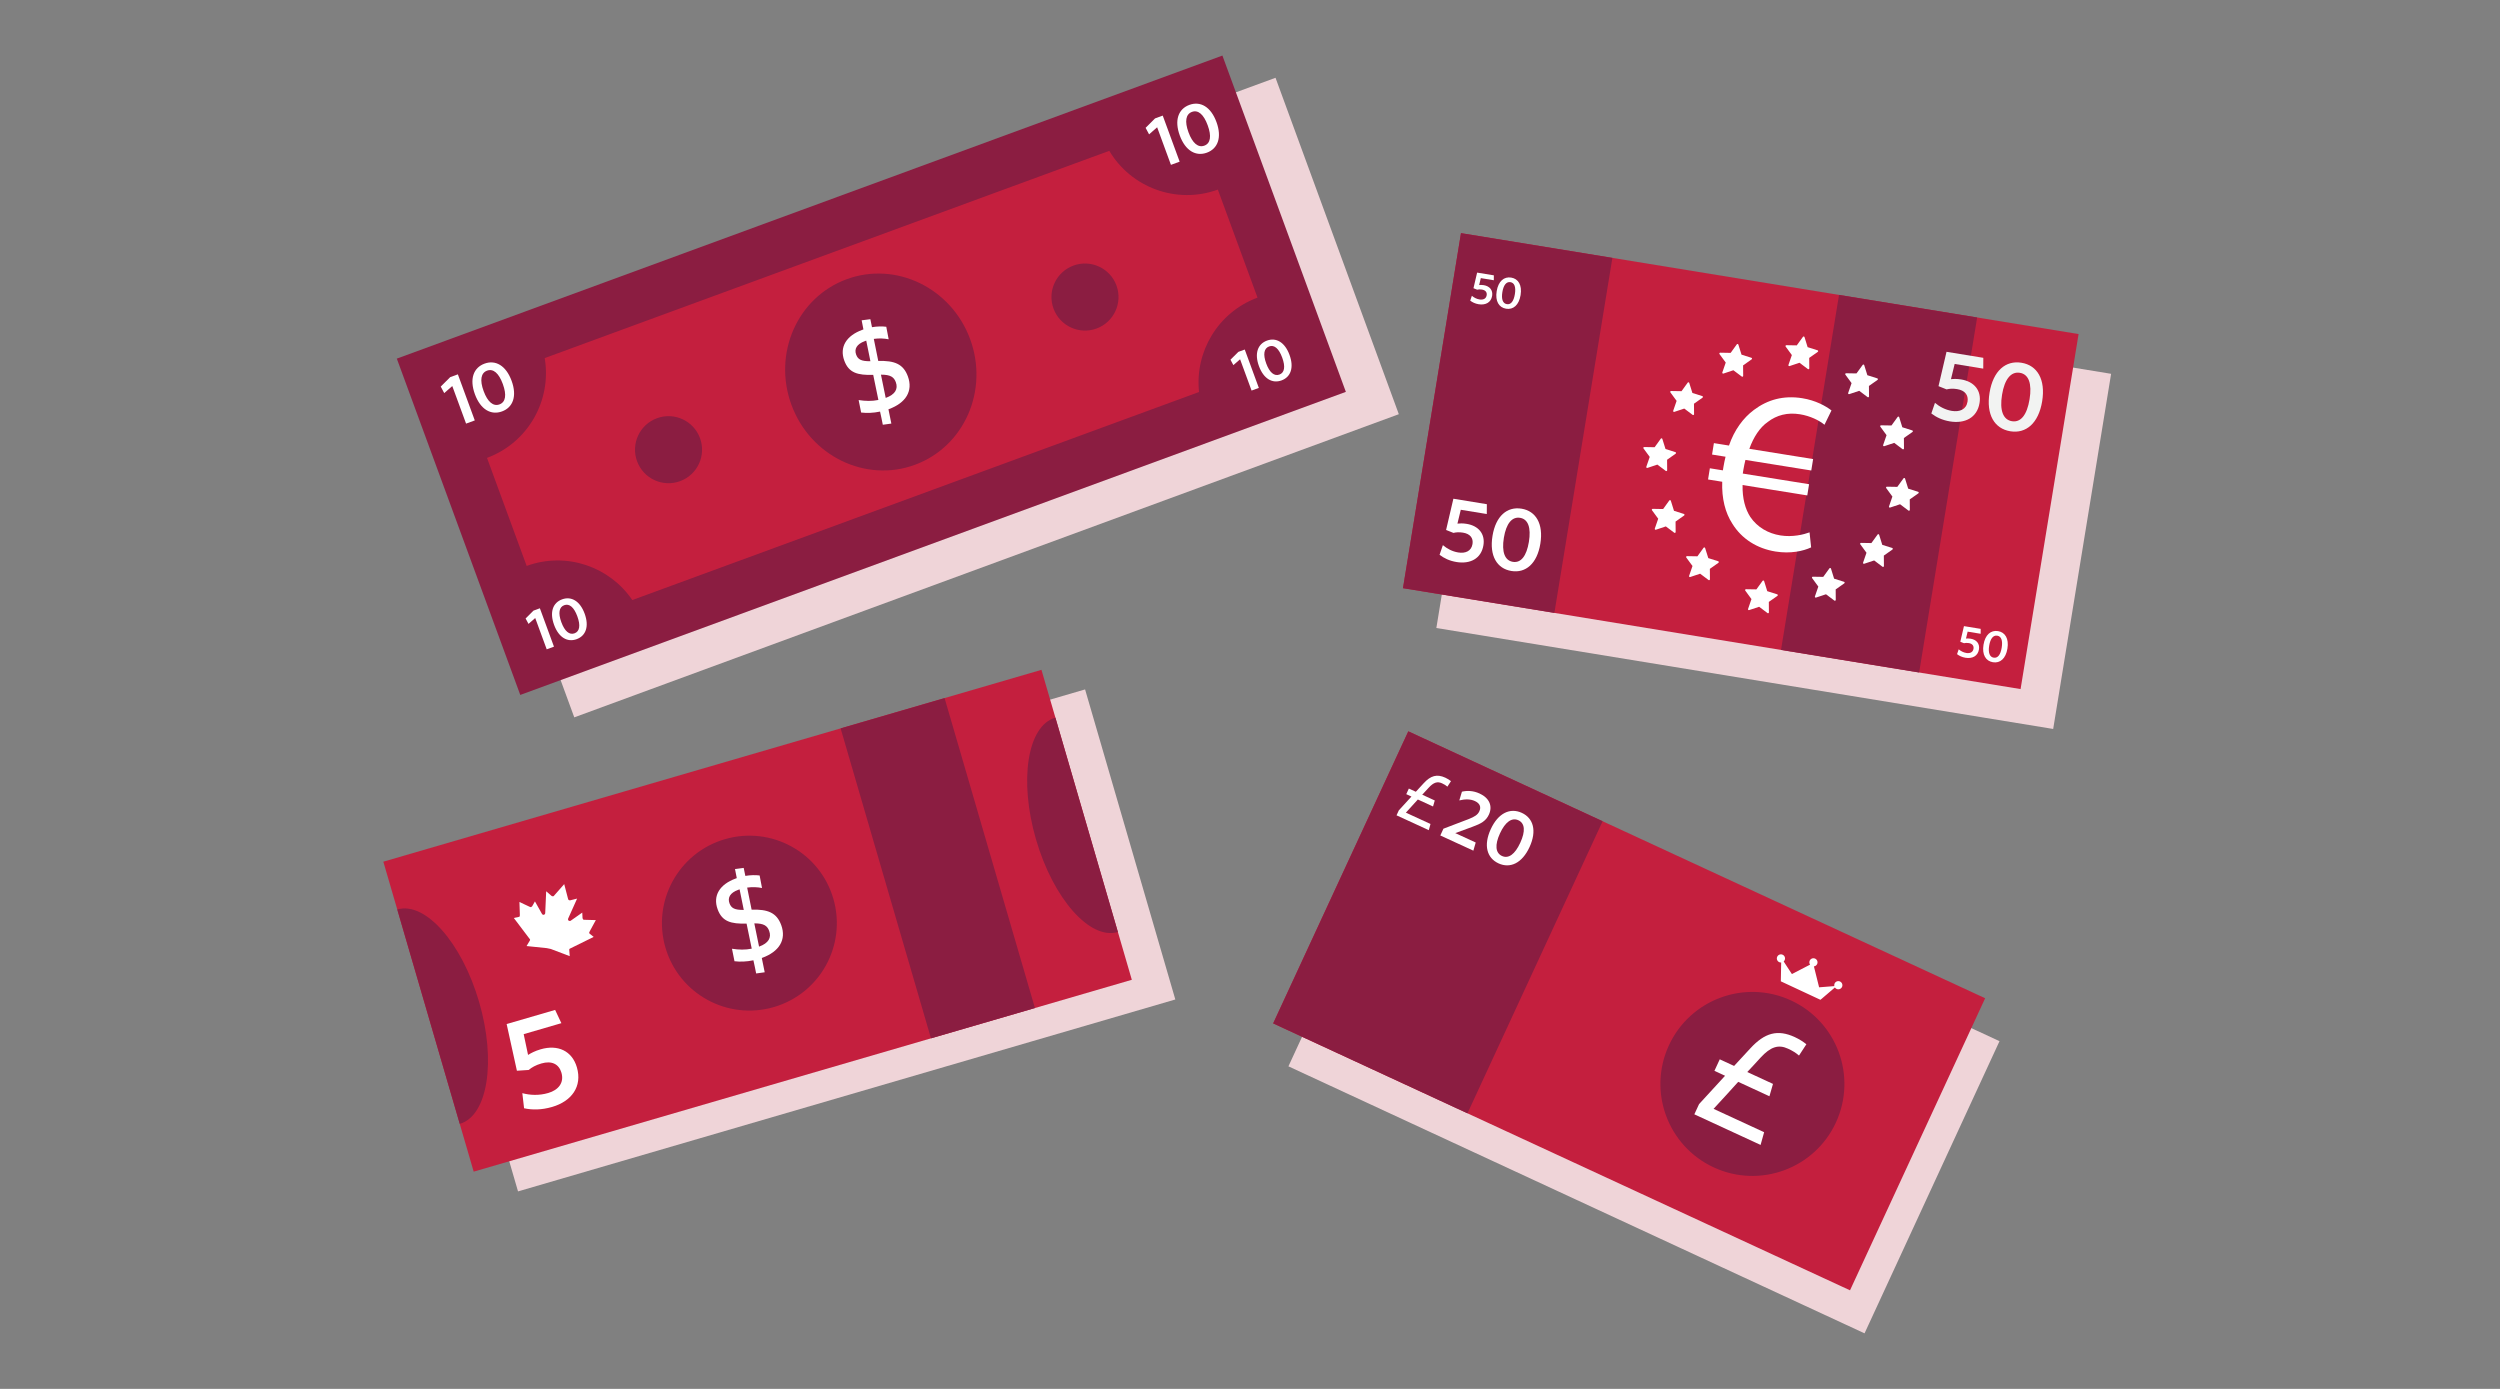 <?xml version="1.0" encoding="UTF-8"?>
<svg width="450px" height="250px" viewBox="0 0 450 250" version="1.1" xmlns="http://www.w3.org/2000/svg" xmlns:xlink="http://www.w3.org/1999/xlink">
    <rect x="0" y="0" width="450" height="250" fill="#808080" stroke="none"/>
    <!-- Generator: Sketch 62 (91390) - https://sketch.com -->
    <title>Illustrations/Pink/Currency/standalone-currency-450x250</title>
    <desc>Created with Sketch.</desc>
    <g id="Illustrations/Pink/Currency/standalone-currency-450x250" stroke="none" stroke-width="1" fill="none" fill-rule="evenodd">
        <path d="M256.211,139.352 L359.912,187.411 L335.618,240 L231.916,191.94 L256.211,139.352 Z M195.314,124.095 L211.558,179.906 L93.244,214.452 L77,158.641 L195.314,124.095 Z M268.973,49.117 L380,67.287 L380,67.289 L369.572,131.212 L258.544,113.041 L268.973,49.117 Z M229.593,14 L251.787,74.555 L103.369,129.125 L81.175,68.57 L229.593,14 Z" id="Shadow" fill="#EFD4D8"></path>
        <g id="Art" transform="translate(69, 10)">
            <polygon id="Fill-5" fill="#8B1D41" points="151.032 -0 2.427 54.552 24.648 115.087 173.254 60.535"></polygon>
            <g id="Group-106" transform="translate(0, 8.39)">
                <path d="M128.379,40.745 C125.25,41.893 121.782,40.288 120.633,37.158 C119.484,34.03 121.09,30.562 124.219,29.413 C127.348,28.264 130.816,29.87 131.965,32.999 C133.113,36.128 131.508,39.596 128.379,40.745 M95.676,65.278 C86.792,68.539 76.844,63.703 73.458,54.476 C70.071,45.249 74.527,35.126 83.411,31.865 C92.295,28.603 102.243,33.44 105.63,42.666 C109.017,51.893 104.561,62.017 95.676,65.278 M53.417,68.219 C50.288,69.368 46.82,67.762 45.671,64.634 C44.523,61.504 46.128,58.036 49.257,56.887 C52.386,55.739 55.854,57.345 57.003,60.474 C58.152,63.603 56.546,67.071 53.417,68.219 M130.673,8.76 L29.046,46.066 C30.332,53.629 26.108,61.269 18.661,64.03 L25.799,83.475 C32.942,80.879 40.727,83.598 44.813,89.619 L146.829,52.17 C146.049,44.935 150.226,37.825 157.352,35.183 L150.214,15.738 C142.75,18.451 134.585,15.358 130.673,8.76" id="Fill-6" fill="#C41F3E"></path>
                <path d="M90.469,53.22 C92.121,52.613 92.697,51.629 92.249,50.41 C91.916,49.502 91.325,49.04 89.572,49.051 L90.428,53.235 C90.428,53.235 90.448,53.227 90.469,53.22 M86.654,43.021 C85.209,43.551 84.735,44.429 85.106,45.441 C85.432,46.328 86.039,46.644 87.674,46.63 L86.923,42.922 C86.84,42.953 86.737,42.991 86.654,43.021 M90.53,40.427 L90.96,42.683 C90.126,42.52 89.22,42.477 88.285,42.61 L89.086,46.581 C91.985,46.5 93.59,47.106 94.417,49.357 C95.394,52.021 94.018,54.143 91.024,55.242 C90.983,55.257 90.962,55.265 90.92,55.28 L91.443,57.853 L89.905,58.066 C89.905,58.066 89.43,55.687 89.409,55.694 C88.192,55.954 87.01,55.989 86.004,55.867 L85.554,53.619 C86.798,53.818 87.955,53.839 89.11,53.602 L88.18,49.092 C85.371,49.163 83.786,48.737 82.974,46.528 C82.065,44.049 83.361,42.028 86.211,40.981 C86.293,40.951 86.356,40.928 86.417,40.906 L86.096,39.266 L87.663,39.066 L87.957,40.504 C88.885,40.351 89.768,40.332 90.53,40.427" id="Fill-8" fill="#FFFFFF"></path>
                <polygon id="Fill-10" fill="#FFFFFF" points="29.408 98.489 27.34 92.855 26.13 93.913 25.609 92.934 27.024 91.523 28.178 91.1 30.714 98.009"></polygon>
                <path d="M32.561,90.544 C31.632,90.885 31.442,91.974 32.041,93.607 C32.641,95.24 33.491,95.947 34.419,95.607 C35.348,95.266 35.519,94.183 34.92,92.55 C34.32,90.917 33.49,90.203 32.561,90.544 M34.805,96.658 C33.152,97.265 31.577,96.383 30.735,94.087 C29.891,91.791 30.522,90.1 32.175,89.493 C33.819,88.89 35.393,89.771 36.236,92.067 C37.079,94.364 36.449,96.055 34.805,96.658" id="Fill-12" fill="#FFFFFF"></path>
                <polygon id="Fill-14" fill="#FFFFFF" points="156.284 51.913 154.216 46.28 153.007 47.337 152.485 46.359 153.901 44.948 155.055 44.524 157.591 51.434"></polygon>
                <path d="M159.438,43.969 C158.509,44.31 158.318,45.399 158.918,47.032 C159.517,48.665 160.368,49.372 161.296,49.032 C162.225,48.691 162.396,47.608 161.796,45.975 C161.197,44.342 160.367,43.628 159.438,43.969 M161.682,50.083 C160.029,50.69 158.454,49.808 157.611,47.512 C156.768,45.215 157.399,43.525 159.052,42.918 C160.695,42.314 162.269,43.196 163.112,45.492 C163.956,47.788 163.326,49.479 161.682,50.083" id="Fill-16" fill="#FFFFFF"></path>
                <polygon id="Fill-18" fill="#FFFFFF" points="14.893 57.861 12.41 51.099 10.958 52.369 10.332 51.195 12.032 49.5 13.416 48.991 16.461 57.285"></polygon>
                <path d="M18.677,48.325 C17.562,48.735 17.333,50.042 18.052,52.002 C18.772,53.962 19.792,54.811 20.907,54.402 C22.022,53.992 22.226,52.694 21.507,50.734 C20.787,48.774 19.792,47.917 18.677,48.325 M21.37,55.663 C19.386,56.392 17.496,55.334 16.484,52.578 C15.473,49.821 16.229,47.792 18.214,47.064 C20.186,46.34 22.075,47.398 23.088,50.154 C24.099,52.911 23.343,54.939 21.37,55.663" id="Fill-20" fill="#FFFFFF"></path>
                <polygon id="Fill-22" fill="#FFFFFF" points="141.769 11.285 139.287 4.523 137.834 5.794 137.209 4.62 138.908 2.925 140.292 2.416 143.337 10.71"></polygon>
                <path d="M145.553,1.75 C144.438,2.16 144.209,3.467 144.929,5.427 C145.648,7.387 146.668,8.236 147.784,7.826 C148.898,7.417 149.103,6.119 148.383,4.159 C147.664,2.199 146.668,1.341 145.553,1.75 M148.246,9.088 C146.262,9.817 144.372,8.759 143.361,6.002 C142.349,3.246 143.105,1.217 145.09,0.489 C147.062,-0.235 148.952,0.822 149.964,3.579 C150.976,6.336 150.219,8.364 148.246,9.088" id="Fill-24" fill="#FFFFFF"></path>
                <polygon id="Fill-26" fill="#C41F3E" points="294.704 105.644 183.535 87.48 193.977 23.576 305.145 41.741"></polygon>
                <polygon id="Fill-28" fill="#8B1D41" points="210.79 91.933 183.536 87.48 193.977 23.576 221.231 28.03"></polygon>
                <polygon id="Fill-30" fill="#8B1D41" points="276.445 102.661 251.583 98.598 262.024 34.695 286.886 38.757"></polygon>
                <path d="M257.003,80.141 C255.588,80.8 253.309,81.321 250.593,80.884 C247.26,80.349 244.502,78.598 242.827,75.88 C241.541,73.9 240.896,71.348 241.001,68.326 L238.45,67.916 L238.774,65.899 L241.119,66.276 C241.152,66.07 241.185,65.865 241.219,65.659 C241.324,65 241.464,64.39 241.599,63.82 L239.17,63.43 L239.501,61.372 L242.217,61.809 C243.174,59.007 244.792,56.819 246.708,55.396 C249.157,53.552 252.031,52.747 255.405,53.289 C257.833,53.68 259.614,54.683 260.667,55.486 L259.408,58.069 C258.478,57.287 256.835,56.474 254.984,56.177 C252.762,55.82 250.825,56.311 249.188,57.567 C247.762,58.563 246.642,60.282 245.88,62.397 L257.361,64.241 L257.03,66.299 L245.178,64.395 C245.051,64.924 244.911,65.534 244.819,66.11 C244.779,66.357 244.746,66.563 244.7,66.851 L256.634,68.768 L256.31,70.785 L244.664,68.914 C244.61,71.354 245.148,73.256 246.062,74.668 C247.326,76.519 249.258,77.63 251.481,77.987 C253.661,78.337 255.687,77.819 256.72,77.435 L257.003,80.141 Z" id="Fill-32" fill="#FFFFFF"></path>
                <path d="M281.996,57.465 C280.59,57.235 279.506,56.697 278.64,56.032 L279.296,54.12 C280.103,54.81 281.146,55.378 282.324,55.57 C283.729,55.8 284.924,55.327 285.157,53.905 C285.349,52.727 284.694,51.881 283.289,51.651 C282.497,51.522 281.913,51.57 281.386,51.701 L279.93,51.12 L281.373,44.935 L287.997,46.017 L287.986,47.963 L282.838,47.122 L282.174,49.863 C282.633,49.812 283.215,49.781 284.006,49.911 C286.36,50.295 287.685,51.901 287.318,54.15 C286.881,56.82 284.667,57.901 281.996,57.465" id="Fill-34" fill="#F2F3F2"></path>
                <path d="M294.575,48.715 C292.976,48.454 291.827,49.854 291.368,52.665 C290.909,55.476 291.552,57.168 293.151,57.429 C294.749,57.691 295.863,56.285 296.322,53.474 C296.781,50.664 296.173,48.976 294.575,48.715 M292.855,59.239 C290.009,58.774 288.473,56.25 289.119,52.297 C289.765,48.344 292.024,46.441 294.871,46.906 C297.699,47.368 299.235,49.892 298.589,53.845 C297.943,57.798 295.684,59.702 292.855,59.239" id="Fill-36" fill="#F2F3F2"></path>
                <path d="M193.175,82.775 C191.897,82.566 190.911,82.077 190.123,81.472 L190.719,79.733 C191.453,80.361 192.403,80.877 193.473,81.052 C194.751,81.261 195.838,80.832 196.05,79.537 C196.225,78.467 195.629,77.697 194.351,77.488 C193.632,77.37 193.1,77.415 192.621,77.533 L191.296,77.005 L192.609,71.38 L198.633,72.365 L198.622,74.134 L193.941,73.369 L193.337,75.862 C193.755,75.815 194.284,75.788 195.003,75.905 C197.144,76.255 198.349,77.715 198.015,79.76 C197.618,82.189 195.604,83.172 193.175,82.775" id="Fill-38" fill="#FFFFFF"></path>
                <path d="M204.611,74.817 C203.157,74.58 202.112,75.853 201.695,78.41 C201.277,80.966 201.862,82.505 203.316,82.742 C204.77,82.98 205.782,81.702 206.2,79.146 C206.618,76.589 206.065,75.055 204.611,74.817 M203.047,84.388 C200.459,83.965 199.063,81.67 199.65,78.075 C200.237,74.48 202.292,72.749 204.88,73.172 C207.452,73.593 208.849,75.887 208.261,79.482 C207.674,83.077 205.619,84.808 203.047,84.388" id="Fill-40" fill="#FFFFFF"></path>
                <path d="M197.164,36.374 C196.525,36.27 196.032,36.025 195.639,35.723 L195.937,34.853 C196.303,35.168 196.778,35.425 197.313,35.512 C197.952,35.617 198.495,35.402 198.601,34.756 C198.688,34.221 198.39,33.836 197.752,33.732 C197.392,33.672 197.126,33.695 196.887,33.754 L196.225,33.49 L196.881,30.678 L199.892,31.17 L199.886,32.055 L197.547,31.672 L197.245,32.919 C197.454,32.896 197.718,32.881 198.078,32.939 C199.148,33.115 199.75,33.845 199.583,34.867 C199.385,36.08 198.378,36.572 197.164,36.374" id="Fill-42" fill="#FFFFFF"></path>
                <path d="M202.882,32.397 C202.155,32.278 201.633,32.914 201.424,34.192 C201.216,35.47 201.507,36.239 202.235,36.357 C202.961,36.476 203.468,35.838 203.676,34.56 C203.885,33.282 203.608,32.516 202.882,32.397 M202.1,37.18 C200.807,36.969 200.108,35.822 200.402,34.025 C200.696,32.228 201.722,31.363 203.016,31.575 C204.302,31.785 205,32.932 204.706,34.728 C204.413,36.525 203.386,37.391 202.1,37.18" id="Fill-44" fill="#FFFFFF"></path>
                <path d="M284.795,100.008 C284.156,99.904 283.662,99.659 283.269,99.357 L283.567,98.487 C283.934,98.802 284.408,99.059 284.943,99.147 C285.582,99.252 286.126,99.037 286.231,98.389 C286.318,97.855 286.02,97.47 285.382,97.365 C285.022,97.307 284.756,97.329 284.517,97.388 L283.855,97.125 L284.512,94.313 L287.522,94.805 L287.517,95.689 L285.177,95.307 L284.875,96.553 C285.084,96.53 285.348,96.516 285.708,96.575 C286.778,96.749 287.38,97.479 287.214,98.501 C287.015,99.715 286.008,100.206 284.795,100.008" id="Fill-46" fill="#FFFFFF"></path>
                <path d="M290.512,96.032 C289.785,95.913 289.263,96.548 289.054,97.826 C288.845,99.104 289.138,99.873 289.865,99.991 C290.592,100.11 291.097,99.472 291.306,98.194 C291.515,96.916 291.238,96.15 290.512,96.032 M289.731,100.815 C288.437,100.603 287.739,99.456 288.032,97.659 C288.326,95.862 289.353,94.998 290.647,95.209 C291.932,95.419 292.63,96.566 292.336,98.362 C292.043,100.159 291.016,101.025 289.731,100.815" id="Fill-48" fill="#FFFFFF"></path>
                <path d="M266.475,83.094 C266.444,83.088 266.413,83.073 266.39,83.049 C266.347,83.007 266.333,82.944 266.353,82.888 L266.967,81.106 L265.851,79.579 C265.816,79.531 265.811,79.467 265.838,79.414 C265.866,79.361 265.921,79.329 265.98,79.33 L267.852,79.362 L268.969,77.823 C269.003,77.775 269.062,77.751 269.12,77.76 L269.121,77.76 C269.179,77.77 269.228,77.812 269.245,77.868 L269.808,79.682 L271.598,80.248 C271.655,80.266 271.697,80.314 271.705,80.374 C271.715,80.432 271.69,80.491 271.641,80.525 L270.091,81.616 L270.107,83.501 C270.108,83.561 270.074,83.616 270.021,83.642 C269.99,83.657 269.957,83.663 269.925,83.657 C269.9,83.653 269.876,83.643 269.856,83.627 L268.348,82.49 L266.55,83.088 C266.525,83.096 266.5,83.098 266.475,83.094" id="Fill-50" fill="#FFFFFF"></path>
                <path d="M271.14,72.979 C271.108,72.974 271.077,72.958 271.054,72.934 C271.012,72.892 270.998,72.83 271.017,72.773 L271.632,70.991 L270.515,69.464 C270.481,69.417 270.476,69.352 270.503,69.3 C270.531,69.246 270.585,69.214 270.645,69.215 L272.516,69.247 L273.633,67.708 C273.668,67.66 273.727,67.636 273.785,67.645 L273.786,67.645 C273.844,67.655 273.892,67.697 273.91,67.754 L274.472,69.567 L276.263,70.133 C276.32,70.151 276.361,70.199 276.37,70.259 C276.379,70.317 276.354,70.376 276.306,70.41 L274.756,71.502 L274.771,73.386 C274.772,73.446 274.738,73.501 274.685,73.527 C274.655,73.543 274.621,73.548 274.59,73.542 C274.565,73.538 274.541,73.529 274.52,73.513 L273.012,72.375 L271.214,72.973 C271.19,72.981 271.165,72.983 271.14,72.979" id="Fill-52" fill="#FFFFFF"></path>
                <path d="M270.086,61.929 C270.054,61.924 270.023,61.909 270,61.885 C269.958,61.843 269.944,61.78 269.963,61.724 L270.578,59.941 L269.461,58.415 C269.426,58.367 269.421,58.303 269.449,58.25 C269.476,58.198 269.531,58.165 269.591,58.166 L271.462,58.198 L272.579,56.659 C272.614,56.611 272.673,56.586 272.731,56.596 L272.731,56.596 C272.79,56.606 272.838,56.648 272.855,56.704 L273.418,58.518 L275.208,59.084 C275.265,59.102 275.307,59.15 275.316,59.209 C275.325,59.268 275.3,59.327 275.251,59.361 L273.702,60.452 L273.717,62.337 C273.718,62.397 273.684,62.451 273.631,62.478 C273.6,62.494 273.567,62.498 273.536,62.493 C273.51,62.489 273.487,62.479 273.466,62.464 L271.958,61.326 L270.16,61.924 C270.136,61.932 270.11,61.933 270.086,61.929" id="Fill-54" fill="#FFFFFF"></path>
                <path d="M263.791,52.56 C263.76,52.555 263.729,52.539 263.706,52.515 C263.663,52.473 263.65,52.411 263.669,52.354 L264.283,50.572 L263.167,49.045 C263.132,48.998 263.128,48.933 263.155,48.881 C263.182,48.828 263.237,48.795 263.296,48.796 L265.168,48.828 L266.285,47.289 C266.32,47.241 266.378,47.217 266.437,47.226 L266.437,47.226 C266.496,47.236 266.544,47.278 266.561,47.335 L267.124,49.148 L268.914,49.714 C268.971,49.732 269.013,49.781 269.021,49.84 C269.031,49.899 269.006,49.957 268.957,49.991 L267.408,51.083 L267.423,52.968 C267.424,53.027 267.39,53.082 267.337,53.108 C267.307,53.124 267.273,53.129 267.241,53.124 C267.217,53.12 267.193,53.11 267.172,53.094 L265.664,51.956 L263.866,52.554 C263.841,52.562 263.817,52.564 263.791,52.56" id="Fill-56" fill="#FFFFFF"></path>
                <path d="M253.041,47.51 C253.009,47.505 252.979,47.489 252.955,47.465 C252.913,47.423 252.899,47.361 252.919,47.304 L253.533,45.522 L252.417,43.995 C252.382,43.948 252.377,43.883 252.404,43.831 C252.432,43.778 252.487,43.745 252.546,43.746 L254.417,43.778 L255.534,42.239 C255.569,42.191 255.628,42.167 255.686,42.176 L255.687,42.176 C255.745,42.186 255.793,42.228 255.811,42.285 L256.373,44.098 L258.164,44.664 C258.221,44.682 258.263,44.731 258.271,44.79 C258.28,44.849 258.255,44.907 258.207,44.941 L256.657,46.033 L256.673,47.917 C256.673,47.977 256.639,48.032 256.586,48.058 C256.556,48.074 256.523,48.079 256.491,48.073 C256.466,48.069 256.442,48.06 256.422,48.044 L254.913,46.906 L253.116,47.504 C253.091,47.512 253.066,47.514 253.041,47.51" id="Fill-58" fill="#FFFFFF"></path>
                <path d="M245.772,91.432 C245.741,91.426 245.71,91.411 245.686,91.387 C245.644,91.345 245.63,91.282 245.65,91.226 L246.264,89.444 L245.148,87.917 C245.113,87.869 245.108,87.805 245.136,87.752 C245.163,87.699 245.218,87.667 245.277,87.668 L247.149,87.7 L248.266,86.161 C248.301,86.113 248.359,86.089 248.418,86.098 L248.418,86.098 C248.476,86.108 248.525,86.15 248.542,86.206 L249.105,88.02 L250.895,88.586 C250.952,88.604 250.994,88.652 251.002,88.712 C251.012,88.77 250.987,88.829 250.938,88.863 L249.389,89.954 L249.404,91.839 C249.404,91.899 249.371,91.954 249.318,91.98 C249.287,91.995 249.254,92.001 249.222,91.995 C249.197,91.991 249.173,91.981 249.153,91.965 L247.645,90.828 L245.847,91.426 C245.822,91.434 245.797,91.436 245.772,91.432" id="Fill-60" fill="#FFFFFF"></path>
                <path d="M257.806,89.18 C257.774,89.175 257.743,89.16 257.72,89.135 C257.678,89.094 257.664,89.031 257.683,88.975 L258.298,87.192 L257.181,85.666 C257.146,85.618 257.142,85.554 257.169,85.501 C257.196,85.448 257.251,85.415 257.31,85.417 L259.182,85.449 L260.299,83.909 C260.334,83.861 260.393,83.837 260.451,83.847 L260.452,83.847 C260.51,83.857 260.558,83.898 260.575,83.955 L261.138,85.769 L262.928,86.334 C262.985,86.353 263.027,86.401 263.036,86.46 C263.045,86.519 263.02,86.578 262.971,86.612 L261.422,87.703 L261.437,89.588 C261.438,89.648 261.404,89.703 261.351,89.729 C261.321,89.744 261.287,89.749 261.255,89.744 C261.231,89.74 261.207,89.73 261.186,89.714 L259.679,88.577 L257.88,89.175 C257.856,89.182 257.831,89.184 257.806,89.18" id="Fill-62" fill="#FFFFFF"></path>
                <path d="M232.435,77.531 C232.467,77.537 232.5,77.532 232.531,77.517 C232.584,77.49 232.618,77.435 232.617,77.376 L232.601,75.49 L234.146,74.399 C234.194,74.364 234.219,74.305 234.21,74.246 C234.201,74.188 234.159,74.139 234.102,74.121 L232.318,73.556 L231.749,71.741 C231.731,71.685 231.683,71.643 231.625,71.633 L231.624,71.633 C231.566,71.624 231.507,71.649 231.473,71.696 L230.362,73.236 L228.485,73.203 C228.425,73.202 228.37,73.235 228.343,73.288 C228.315,73.341 228.32,73.405 228.355,73.452 L229.477,74.98 L228.863,76.762 C228.843,76.818 228.857,76.881 228.899,76.923 C228.923,76.947 228.954,76.962 228.985,76.968 C229.01,76.972 229.036,76.97 229.061,76.962 L230.852,76.363 L232.366,77.502 C232.387,77.518 232.41,77.528 232.435,77.531" id="Fill-64" fill="#FFFFFF"></path>
                <path d="M230.908,66.405 C230.94,66.41 230.974,66.405 231.004,66.39 C231.057,66.363 231.09,66.308 231.09,66.249 L231.075,64.364 L232.619,63.272 C232.667,63.238 232.692,63.179 232.683,63.12 C232.674,63.061 232.632,63.012 232.575,62.995 L230.791,62.429 L230.222,60.614 C230.205,60.559 230.156,60.516 230.098,60.507 L230.098,60.507 C230.039,60.498 229.98,60.522 229.945,60.57 L228.834,62.11 L226.957,62.077 C226.898,62.075 226.843,62.108 226.816,62.161 C226.788,62.214 226.793,62.278 226.829,62.326 L227.95,63.853 L227.336,65.635 C227.316,65.692 227.331,65.755 227.372,65.797 C227.396,65.821 227.427,65.836 227.458,65.841 C227.483,65.845 227.509,65.843 227.533,65.835 L229.325,65.237 L230.839,66.376 C230.86,66.391 230.883,66.401 230.908,66.405" id="Fill-66" fill="#FFFFFF"></path>
                <path d="M235.749,56.319 C235.78,56.324 235.814,56.319 235.845,56.304 C235.898,56.277 235.931,56.223 235.931,56.163 L235.915,54.278 L237.46,53.186 C237.508,53.152 237.533,53.092 237.523,53.034 C237.515,52.975 237.473,52.926 237.416,52.908 L235.632,52.344 L235.063,50.529 C235.045,50.472 234.997,50.43 234.939,50.421 L234.938,50.421 C234.88,50.411 234.821,50.436 234.786,50.484 L233.675,52.024 L231.798,51.991 C231.738,51.989 231.684,52.022 231.657,52.075 C231.629,52.128 231.634,52.192 231.669,52.24 L232.791,53.767 L232.176,55.55 C232.157,55.606 232.171,55.668 232.213,55.711 C232.237,55.735 232.267,55.75 232.299,55.755 C232.324,55.759 232.35,55.757 232.374,55.749 L234.166,55.151 L235.68,56.29 C235.701,56.305 235.724,56.315 235.749,56.319" id="Fill-68" fill="#FFFFFF"></path>
                <path d="M244.59,49.422 C244.622,49.428 244.655,49.423 244.686,49.408 C244.739,49.381 244.772,49.326 244.772,49.267 L244.756,47.381 L246.301,46.289 C246.349,46.255 246.374,46.196 246.365,46.137 C246.356,46.078 246.314,46.03 246.257,46.012 L244.473,45.447 L243.904,43.632 C243.886,43.576 243.838,43.534 243.78,43.524 L243.779,43.524 C243.721,43.515 243.662,43.539 243.627,43.587 L242.517,45.128 L240.639,45.094 C240.579,45.093 240.525,45.126 240.498,45.179 C240.47,45.232 240.475,45.295 240.51,45.343 L241.632,46.871 L241.018,48.653 C240.998,48.709 241.012,48.772 241.054,48.814 C241.078,48.838 241.108,48.853 241.14,48.859 C241.165,48.863 241.191,48.861 241.215,48.852 L243.007,48.254 L244.521,49.393 C244.542,49.408 244.565,49.418 244.59,49.422" id="Fill-70" fill="#FFFFFF"></path>
                <path d="M238.608,86.043 C238.64,86.049 238.674,86.044 238.704,86.029 C238.757,86.002 238.79,85.947 238.79,85.888 L238.775,84.002 L240.319,82.911 C240.367,82.876 240.392,82.817 240.383,82.758 C240.374,82.7 240.332,82.651 240.275,82.633 L238.491,82.068 L237.922,80.253 C237.905,80.197 237.856,80.155 237.798,80.145 L237.798,80.145 C237.739,80.136 237.68,80.16 237.645,80.208 L236.534,81.748 L234.657,81.715 C234.598,81.714 234.543,81.747 234.516,81.8 C234.488,81.853 234.493,81.917 234.529,81.964 L235.65,83.492 L235.036,85.274 C235.016,85.33 235.031,85.393 235.072,85.435 C235.096,85.459 235.127,85.474 235.159,85.48 C235.183,85.484 235.209,85.482 235.233,85.474 L237.025,84.875 L238.539,86.014 C238.56,86.03 238.583,86.04 238.608,86.043" id="Fill-72" fill="#FFFFFF"></path>
                <polygon id="Fill-74" fill="#C41F3E" points="264.002 213.866 160.169 165.823 184.494 113.251 288.327 161.295"></polygon>
                <polygon id="Fill-76" fill="#8B1D41" points="195.145 182.006 160.169 165.823 184.495 113.251 219.47 129.435"></polygon>
                <path d="M261.478,183.635 C257.657,191.943 247.825,195.581 239.517,191.76 C231.209,187.939 227.571,178.107 231.392,169.799 C235.213,161.491 245.045,157.853 253.353,161.674 C261.661,165.495 265.298,175.327 261.478,183.635" id="Fill-78" fill="#8B1D41"></path>
                <path d="M262.207,158.282 C261.838,158.11 261.401,158.27 261.229,158.638 C261.157,158.792 261.146,158.957 261.18,159.11 L258.44,159.326 L257.503,155.56 C257.748,155.531 257.973,155.382 258.085,155.142 C258.257,154.774 258.098,154.336 257.729,154.163 C257.36,153.991 256.922,154.151 256.75,154.519 C256.636,154.764 256.67,155.038 256.813,155.246 L253.54,156.938 L252.063,154.676 C252.133,154.612 252.193,154.533 252.235,154.441 C252.408,154.072 252.248,153.634 251.88,153.462 C251.511,153.29 251.073,153.449 250.901,153.818 C250.728,154.187 250.888,154.625 251.257,154.797 C251.372,154.851 251.493,154.868 251.612,154.861 L251.549,158.248 C253.926,159.357 256.303,160.466 258.679,161.575 C259.547,160.835 260.415,160.095 261.283,159.355 C261.356,159.464 261.456,159.558 261.584,159.617 C261.953,159.789 262.391,159.63 262.563,159.262 C262.735,158.893 262.576,158.455 262.207,158.282" id="Fill-80" fill="#FFFFFF"></path>
                <path d="M246.044,170.333 C248.646,167.497 250.974,166.862 254.062,168.288 C254.887,168.669 255.583,169.12 256.148,169.575 L254.821,171.61 C254.268,171.128 253.719,170.778 252.841,170.372 C251.111,169.573 249.708,170.023 247.893,171.994 C247.893,171.994 245.533,174.586 245.506,174.574 L250.137,176.713 L249.498,178.937 L243.881,176.342 C243.908,176.354 239.441,181.202 239.441,181.202 L248.543,185.407 L247.906,187.697 L235.981,182.188 L236.83,180.351 L241.512,175.248 L239.596,174.363 L240.555,172.287 L243.137,173.479 L246.044,170.333 Z" id="Fill-82" fill="#FFFFFF"></path>
                <path d="M187.261,122.594 C188.525,121.212 189.657,120.901 191.16,121.593 C191.562,121.778 191.901,121.996 192.177,122.217 L191.532,123.208 C191.263,122.974 190.996,122.804 190.568,122.608 C189.726,122.221 189.044,122.44 188.162,123.401 C188.162,123.401 187.016,124.664 187.003,124.658 L189.258,125.695 L188.948,126.777 L186.214,125.52 C186.227,125.526 184.058,127.888 184.058,127.888 L188.49,129.926 L188.181,131.04 L182.376,128.37 L182.787,127.476 L185.061,124.989 L184.128,124.56 L184.592,123.549 L185.849,124.127 L187.261,122.594 Z" id="Fill-84" fill="#FFFFFF"></path>
                <path d="M190.256,131.995 L190.816,130.777 L195.425,129.018 C196.426,128.615 196.989,128.277 197.282,127.642 C197.651,126.839 197.35,126.197 196.482,125.798 C195.626,125.405 194.651,125.443 193.675,125.686 L194.147,124.113 C195.079,123.897 196.171,123.913 197.325,124.443 C199.087,125.254 199.708,126.701 199.006,128.231 C198.48,129.372 197.61,129.865 196.046,130.433 L192.948,131.569 L196.629,133.261 L196.205,134.73 L190.256,131.995 Z" id="Fill-86" fill="#FFFFFF"></path>
                <path d="M204.312,129.258 C203.133,128.716 201.947,129.552 200.993,131.626 C200.04,133.699 200.176,135.144 201.356,135.686 C202.535,136.228 203.694,135.38 204.648,133.307 C205.602,131.233 205.492,129.8 204.312,129.258 M200.742,137.021 C198.643,136.056 197.994,133.779 199.335,130.863 C200.676,127.947 202.826,126.958 204.926,127.924 C207.012,128.883 207.661,131.159 206.32,134.076 C204.979,136.991 202.829,137.981 200.742,137.021" id="Fill-88" fill="#FFFFFF"></path>
                <polygon id="Fill-90" fill="#C41F3E" points="134.728 157.972 16.264 192.506 4.35e-05 136.714 118.464 102.18"></polygon>
                <polygon id="Fill-92" fill="#8B1D41" points="117.289 163.056 98.575 168.511 82.311 112.719 101.025 107.264"></polygon>
                <path d="M117.488,132.731 C120.595,143.386 127.179,150.839 132.196,149.376 C132.204,149.374 132.212,149.37 132.219,149.368 L120.972,110.784 C120.963,110.786 120.955,110.788 120.947,110.79 C115.93,112.252 114.382,122.075 117.488,132.731" id="Fill-94" fill="#8B1D41"></path>
                <path d="M17.24,161.955 C14.133,151.3 7.549,143.847 2.532,145.309 C2.524,145.312 2.516,145.316 2.508,145.318 L13.756,183.902 C13.764,183.9 13.773,183.899 13.781,183.896 C18.797,182.434 20.346,172.611 17.24,161.955" id="Fill-96" fill="#8B1D41"></path>
                <path d="M81,143.369 C83.432,151.714 78.639,160.45 70.295,162.883 C61.95,165.315 53.213,160.523 50.78,152.178 C48.348,143.833 53.14,135.096 61.485,132.664 C69.83,130.231 78.567,135.024 81,143.369" id="Fill-98" fill="#8B1D41"></path>
                <path d="M30.388,180.858 C28.443,181.425 26.78,181.407 25.334,181.1 L25.019,178.379 C26.408,178.752 28.015,178.837 29.682,178.35 C31.488,177.824 32.591,176.523 32.057,174.694 C31.605,173.143 30.31,172.491 28.458,173.031 C27.416,173.334 26.729,173.735 26.162,174.203 L24.043,174.343 L22.196,165.939 L30.924,163.395 L32.046,165.781 L25.263,167.758 L26.051,171.497 C26.583,171.166 27.277,170.788 28.318,170.484 C31.42,169.58 33.977,170.769 34.841,173.732 C35.853,177.205 33.86,179.845 30.388,180.858" id="Fill-100" fill="#FFFFFF"></path>
                <path d="M30.144,152.425 C31.281,152.849 32.414,153.294 33.551,153.719 L33.464,152.593 C33.469,152.572 33.458,152.525 33.468,152.483 C33.478,152.441 33.509,152.404 33.535,152.388 C34.987,151.671 36.413,150.97 37.865,150.254 L37.159,149.688 C37.143,149.662 37.022,149.612 37.057,149.465 C37.072,149.402 37.128,149.261 37.153,149.244 C37.541,148.541 37.863,147.932 38.25,147.228 L36.252,147.174 C36.21,147.164 36.007,147.182 35.958,147.105 C35.91,147.027 35.857,146.881 35.857,146.881 C35.831,146.522 35.828,146.256 35.808,145.875 L33.739,147.33 C33.63,147.415 33.479,147.401 33.363,147.33 C33.231,147.232 33.208,147.05 33.285,146.913 C33.808,145.733 34.351,144.558 34.88,143.356 L33.657,143.663 C33.615,143.654 33.517,143.697 33.401,143.625 C33.264,143.549 33.268,143.439 33.253,143.413 C33.022,142.518 32.787,141.645 32.557,140.75 C31.95,141.447 31.348,142.121 30.741,142.818 C30.71,142.855 30.664,142.954 30.513,142.94 C30.356,142.948 30.308,142.87 30.266,142.86 L29.312,142.037 C29.25,143.326 29.208,144.621 29.141,145.931 C29.148,146.088 29.045,146.24 28.884,146.268 C28.743,146.301 28.628,146.23 28.548,146.1 L27.289,143.857 C27.105,144.167 26.983,144.403 26.794,144.734 C26.794,144.734 26.681,144.84 26.603,144.887 C26.525,144.935 26.352,144.828 26.31,144.818 L24.499,143.969 C24.53,144.772 24.543,145.461 24.574,146.264 C24.59,146.289 24.577,146.441 24.562,146.504 C24.527,146.651 24.396,146.641 24.371,146.657 L23.486,146.846 C24.462,148.138 25.422,149.405 26.398,150.697 C26.414,150.723 26.404,150.765 26.415,150.811 C26.405,150.853 26.395,150.895 26.369,150.911 L25.781,151.899 C26.988,152.031 28.2,152.141 29.407,152.272" id="Fill-102" fill="#FFFFFF"></path>
                <path d="M67.672,151.986 C69.324,151.38 69.9,150.396 69.452,149.177 C69.119,148.269 68.528,147.806 66.775,147.817 L67.631,152.002 L67.672,151.986 Z M63.857,141.788 C62.412,142.318 61.937,143.196 62.309,144.208 C62.635,145.095 63.243,145.411 64.878,145.397 L64.126,141.689 C64.044,141.719 63.941,141.757 63.857,141.788 L63.857,141.788 Z M67.732,139.194 L68.163,141.449 C67.33,141.287 66.423,141.244 65.488,141.377 L66.29,145.347 C69.188,145.267 70.794,145.873 71.62,148.124 C72.598,150.787 71.221,152.91 68.227,154.009 C68.186,154.024 68.165,154.032 68.123,154.046 L68.646,156.62 L67.108,156.834 C67.108,156.834 66.633,154.453 66.612,154.461 C65.395,154.721 64.213,154.756 63.207,154.633 L62.757,152.385 C64.002,152.584 65.158,152.605 66.313,152.368 L65.384,147.859 C62.574,147.929 60.989,147.504 60.178,145.295 C59.268,142.817 60.564,140.794 63.414,139.748 C63.497,139.718 63.558,139.695 63.62,139.672 L63.299,138.032 L64.866,137.833 L65.16,139.271 C66.088,139.118 66.971,139.099 67.732,139.194 L67.732,139.194 Z" id="Fill-104" fill="#FFFFFF"></path>
            </g>
        </g>
    </g>
</svg>
